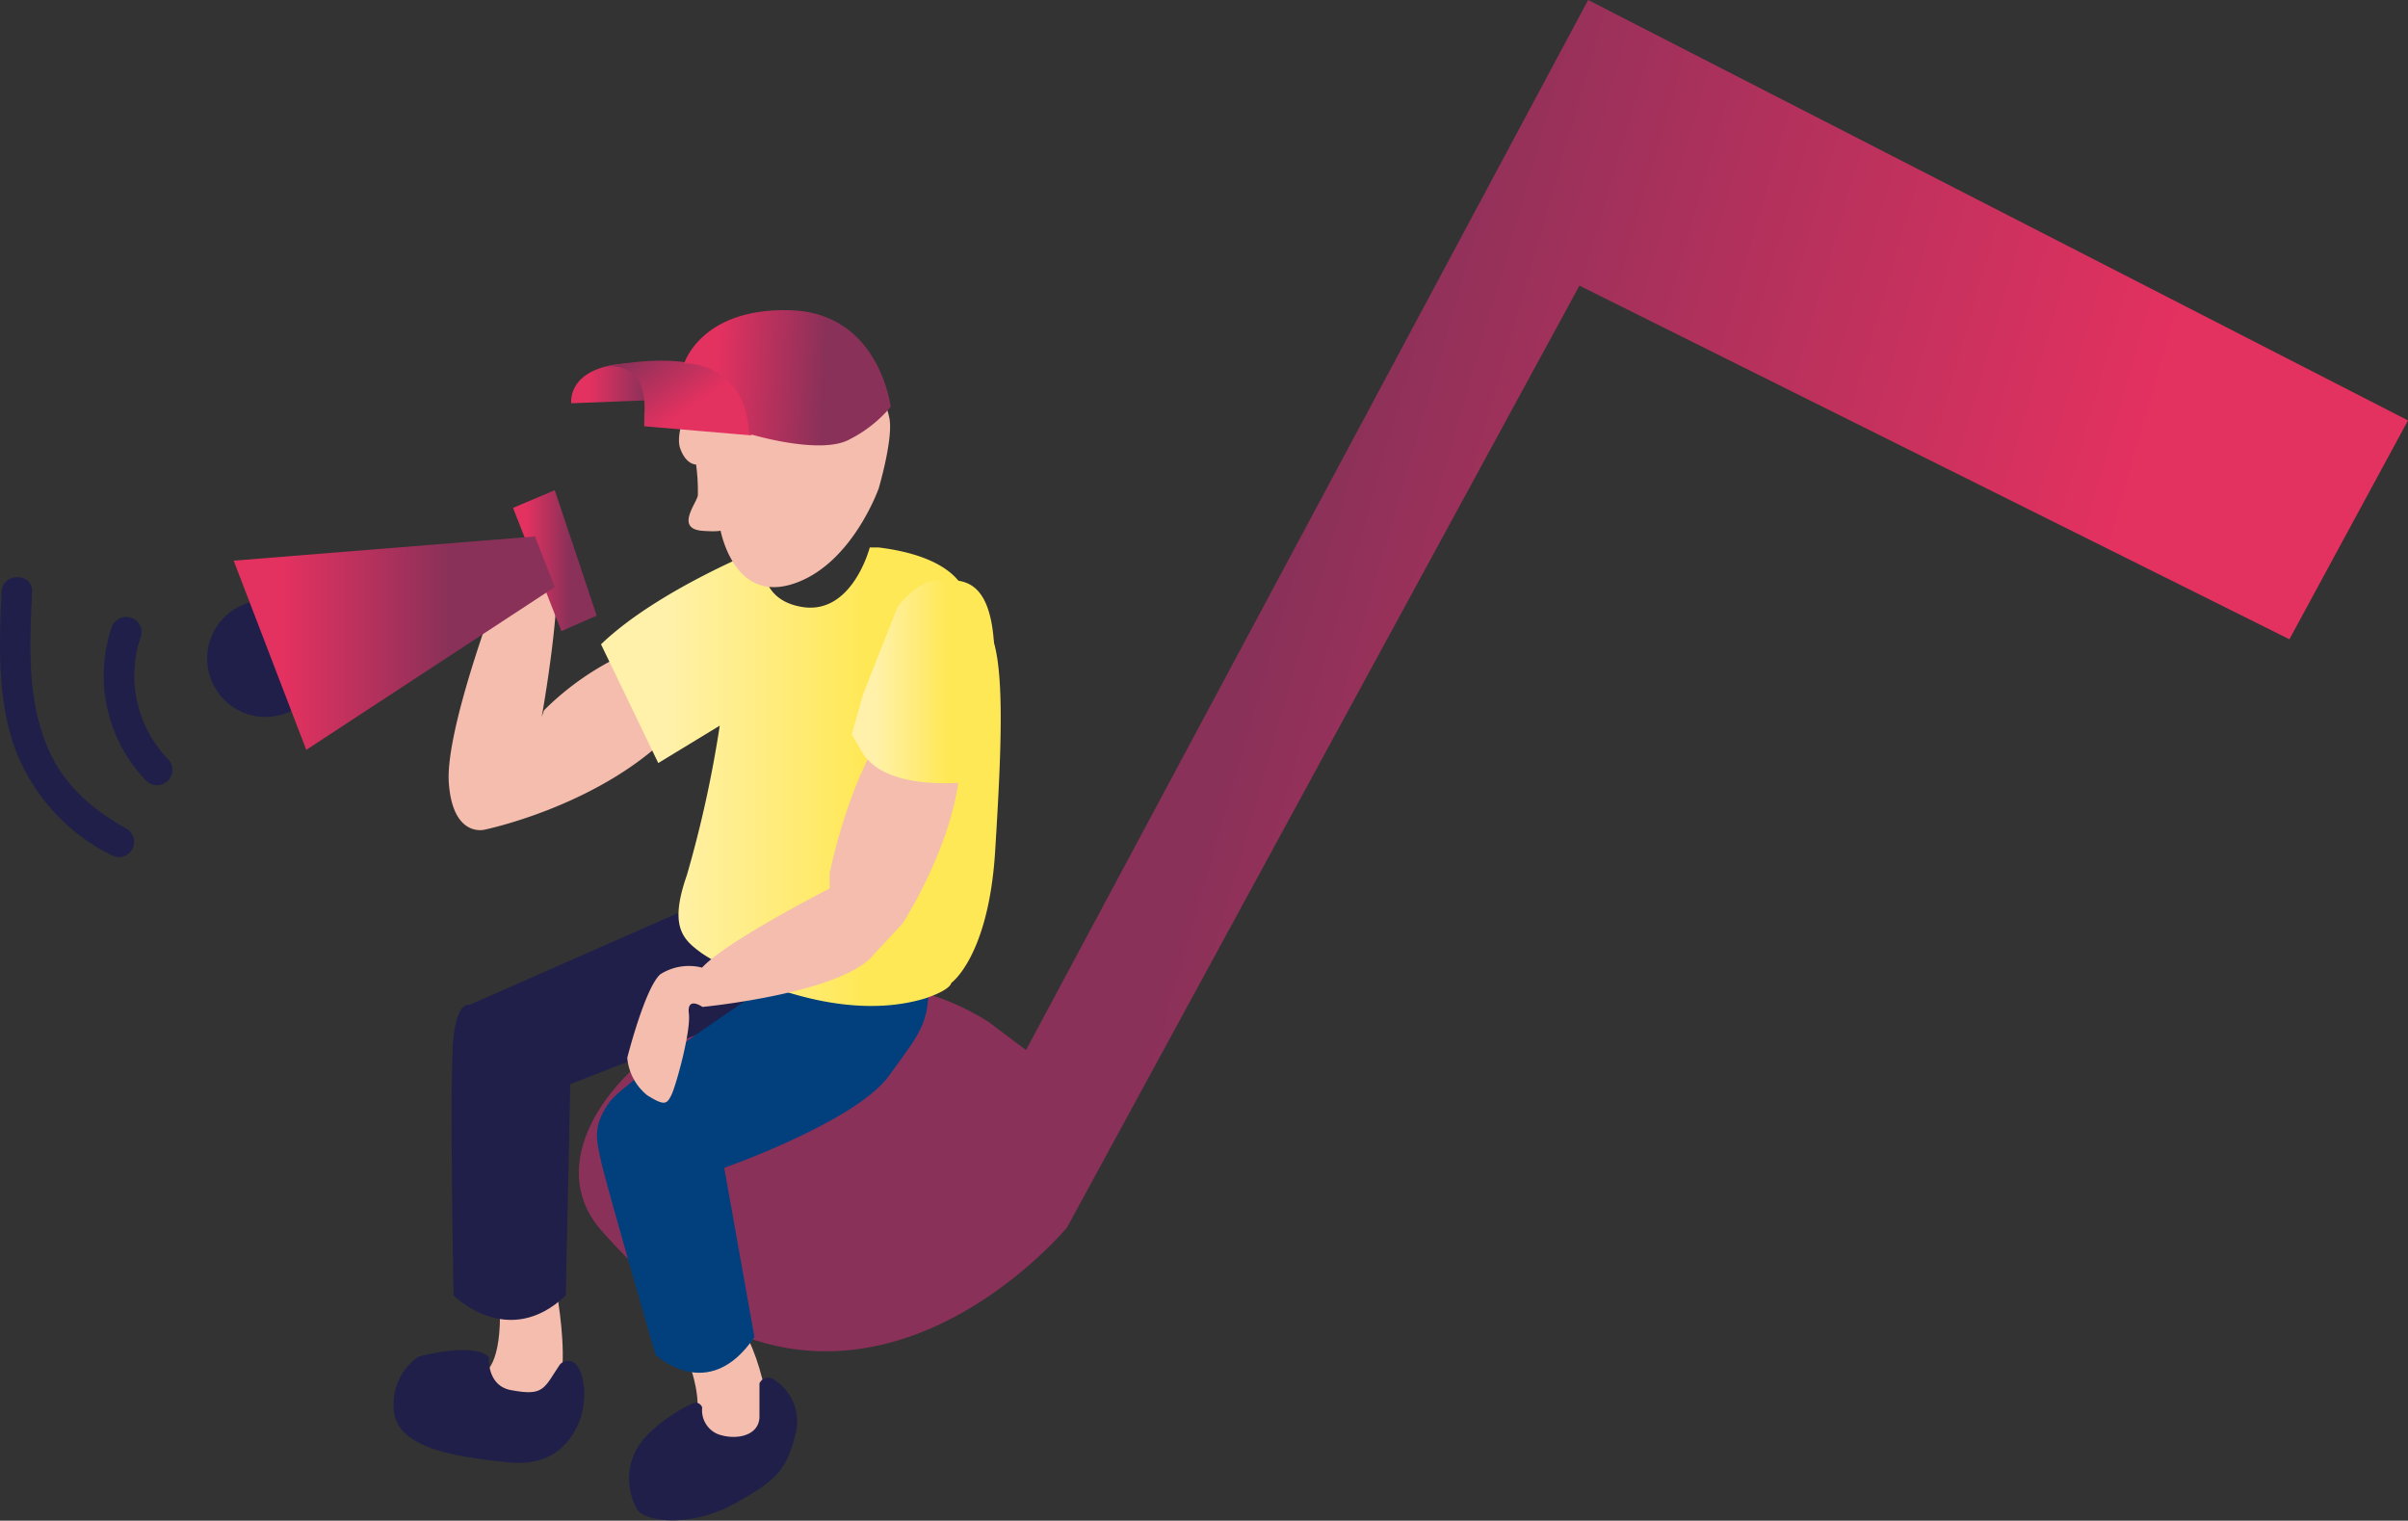 <?xml version="1.0" encoding="UTF-8"?> <svg xmlns="http://www.w3.org/2000/svg" xmlns:xlink="http://www.w3.org/1999/xlink" viewBox="0 0 177.05 111.8"><rect x="0" y="0" width="177.05" height="111.8" fill="#333333" stroke="none"/> <defs> <style>.cls-1{fill:url(#Безымянный_градиент_29);}.cls-2{fill:#1f1f4a;}.cls-3{fill:#f4bdad;}.cls-4{fill:#01407d;}.cls-5{fill:url(#linear-gradient);}.cls-6{fill:url(#linear-gradient-2);}.cls-7{fill:url(#Безымянный_градиент_29-2);}.cls-8{fill:url(#Безымянный_градиент_29-3);}.cls-9{fill:url(#Безымянный_градиент_29-4);}.cls-10{fill:url(#Безымянный_градиент_29-5);}.cls-11{fill:url(#Безымянный_градиент_29-6);}</style> <linearGradient id="Безымянный_градиент_29" x1="-184.5" y1="844.06" x2="-70.4" y2="844.06" gradientTransform="translate(-246.64 831.67) rotate(-163.87)" gradientUnits="userSpaceOnUse"> <stop offset="0.16" stop-color="#e33160"></stop> <stop offset="0.67" stop-color="#8a3159"></stop> </linearGradient> <linearGradient id="linear-gradient" x1="44.19" y1="57.1" x2="73.55" y2="57.1" gradientUnits="userSpaceOnUse"> <stop offset="0.16" stop-color="#fff1aa"></stop> <stop offset="0.67" stop-color="#ffe855"></stop> </linearGradient> <linearGradient id="linear-gradient-2" x1="62.63" y1="50.12" x2="73.16" y2="50.12" xlink:href="#linear-gradient"></linearGradient> <linearGradient id="Безымянный_градиент_29-2" x1="42.01" y1="28.09" x2="50.33" y2="28.09" gradientTransform="translate(0.29 -0.35) rotate(0.54)" xlink:href="#Безымянный_градиент_29"></linearGradient> <linearGradient id="Безымянный_градиент_29-3" x1="51.79" y1="31.24" x2="45.42" y2="22.23" gradientTransform="translate(0.29 -0.35) rotate(0.54)" xlink:href="#Безымянный_градиент_29"></linearGradient> <linearGradient id="Безымянный_градиент_29-4" x1="17.66" y1="9.37" x2="32.98" y2="9.37" gradientTransform="matrix(1, 0.05, -0.05, 1, 33.11, 17.01)" xlink:href="#Безымянный_градиент_29"></linearGradient> <linearGradient id="Безымянный_градиент_29-5" x1="37.72" y1="41.22" x2="43.87" y2="41.22" gradientTransform="matrix(1, 0, 0, 1, 0, 0)" xlink:href="#Безымянный_градиент_29"></linearGradient> <linearGradient id="Безымянный_градиент_29-6" x1="17.18" y1="47.28" x2="40.79" y2="47.28" gradientTransform="matrix(1, 0, 0, 1, 0, 0)" xlink:href="#Безымянный_градиент_29"></linearGradient> </defs> <g id="Layer_2" data-name="Layer 2"> <g id="Слой_34_копия_" data-name="Слой 34 (копия)"> <path class="cls-1" d="M116.13,21,78.45,90.25s-16.7,20.19-34.05.42c-8.31-8.82,13.34-25,28.25-15.56l2.79,2.09L116.77,0l60.28,30.91L168.33,47Z"></path> <path class="cls-2" d="M8.22,46.09A11.11,11.11,0,0,0,10.8,57.45a1.13,1.13,0,0,0,1.59-1.6,8.85,8.85,0,0,1-2-9.16,1.13,1.13,0,0,0-2.17-.6Z"></path> <path class="cls-2" d="M.11,43.51c-.17,3.91-.33,8,1.06,11.7a14.46,14.46,0,0,0,7,7.65A1.12,1.12,0,0,0,9.3,60.92C6.41,59.31,4.2,57.26,3.14,54,2,50.65,2.2,47,2.36,43.51c.07-1.44-2.18-1.44-2.25,0Z"></path> <path class="cls-3" d="M49.2,97s2.62,4.43,2,7.31.71,3.2.71,3.2l4.86-1.61s-.33-5.66-2.43-8.58S49.2,97,49.2,97Z"></path> <path class="cls-3" d="M35.62,100.9s1.29-.48,1.13-5,0-4.37,0-4.37l3.4-.32s2.1,8.09.81,11.32-1.78,2.75-1.78,2.75l-4-2.43Z"></path> <path class="cls-2" d="M50.66,66.77,34.49,73.89s-.81-.32-1.14,2.27,0,19.08,0,19.08,4,4.05,8.25,0l.33-15.53,14.88-5.82,1-3.88Z"></path> <path class="cls-4" d="M58.91,70.82S46.13,79.23,44.84,81s-1,2.75-.65,4.37,4,14.23,4,14.23,3.89,3.72,7.28-1.3L53.25,85.86s9.7-3.4,12.13-6.79,3.23-4,2.75-8.25S58.91,70.82,58.91,70.82Z"></path> <path class="cls-3" d="M36.91,42.67S32.71,53.51,33,57.56,35.62,61,35.62,61s7.92-1.62,13.26-6.63S52,50.11,52,50.11L46.13,48A20.6,20.6,0,0,0,40,52.22l-.17.48s1.62-8.89,1-12.13v-.32Z"></path> <path class="cls-5" d="M44.19,47.37,48.4,56.1l4.52-2.75a85.68,85.68,0,0,1-2.42,11c-1.3,3.72-.32,4.69,1,5.66S61,75.51,68,73.41c1.94-.65,1.94-1.14,1.94-1.14s2.75-1.94,3.23-9.7.81-14.72-.64-16.5a9.27,9.27,0,0,1-1.78-2.91s-.81-2.26-6.15-2.91h-.65s-1.29,5-5,4.37-2.75-4.37-2.75-4.37S48.4,43.32,44.19,47.37Z"></path> <path class="cls-3" d="M65.22,53.35S62.63,56.75,61,64.19v1.13s-7.6,3.88-9.38,5.82a3.92,3.92,0,0,0-3.07.49c-1.13,1-2.43,6.14-2.43,6.14a4,4,0,0,0,1.46,2.75c1.29.81,1.45.65,1.78,0s1.45-4.69,1.29-6,1-.49,1-.49,10.35-1,12.62-3.88l2.1-2.26s3.88-6,4.2-11.49,0-5.5,0-5.5Z"></path> <path class="cls-6" d="M63.44,51.09,66,44.62s1.45-1.95,2.91-1.95,4-.64,4.2,5.18a32.84,32.84,0,0,1-1,9.54s-6.79,1.14-8.73-2.1L62.63,54Z"></path> <path class="cls-3" d="M51.06,28.57s-1.49,3.1-1.06,4.36,1.18,1.22,1.18,1.22a14.63,14.63,0,0,1,.13,2.27c-.09.59-1.71,2.47.38,2.61s1.24-.27,1.24-.27.87,5.53,5.27,4.2,6.41-7.06,6.41-7.06,1.15-3.89.75-5.3a3.3,3.3,0,0,0-1-1.79Z"></path> <path class="cls-7" d="M48.13,29.41,42,29.65s-.44-3.19,5.52-2.95S48.13,29.41,48.13,29.41Z"></path> <path class="cls-8" d="M44.28,27s3.43-.86,3.09,3.6v.74l7.88.67S56.36,24.58,44.28,27Z"></path> <path class="cls-9" d="M55.06,31.89s5.28,1.62,7.43.4a9.6,9.6,0,0,0,3-2.38s-.82-6.9-7.37-7.1-7.81,3.9-7.81,3.9S54.89,26.67,55.06,31.89Z"></path> <circle class="cls-2" cx="19.52" cy="48.42" r="4.29"></circle> <polygon class="cls-10" points="37.72 37.34 41.28 46.4 43.87 45.26 40.79 36.04 37.72 37.34"></polygon> <polygon class="cls-11" points="17.18 41.22 22.52 55.13 40.79 43.16 39.34 39.44 17.18 41.22"></polygon> <path class="cls-2" d="M35.94,99.77s-.16,2.1,1.62,2.43,2.26.16,2.91-.81l.65-1a.78.78,0,0,1,1.29,0c.65.81.81,2.91,0,4.53s-2.26,2.91-5.17,2.58-7.77-.8-8.25-3.55a4.28,4.28,0,0,1,1.78-4.21S34.81,98.64,35.94,99.77Z"></path> <path class="cls-2" d="M51.63,103.49a1.89,1.89,0,0,0,1.13,1.94c1.3.49,3.08.16,3.08-1.29v-2.43a.7.7,0,0,1,1-.32,3.64,3.64,0,0,1,1.61,4.2c-.64,2.43-1.29,3.24-4.52,5s-6.64,1.29-7.12.32a4.56,4.56,0,0,1,0-4.37c1-1.78,3.72-3.23,4.2-3.39A.5.5,0,0,1,51.63,103.49Z"></path> </g> </g> </svg> 